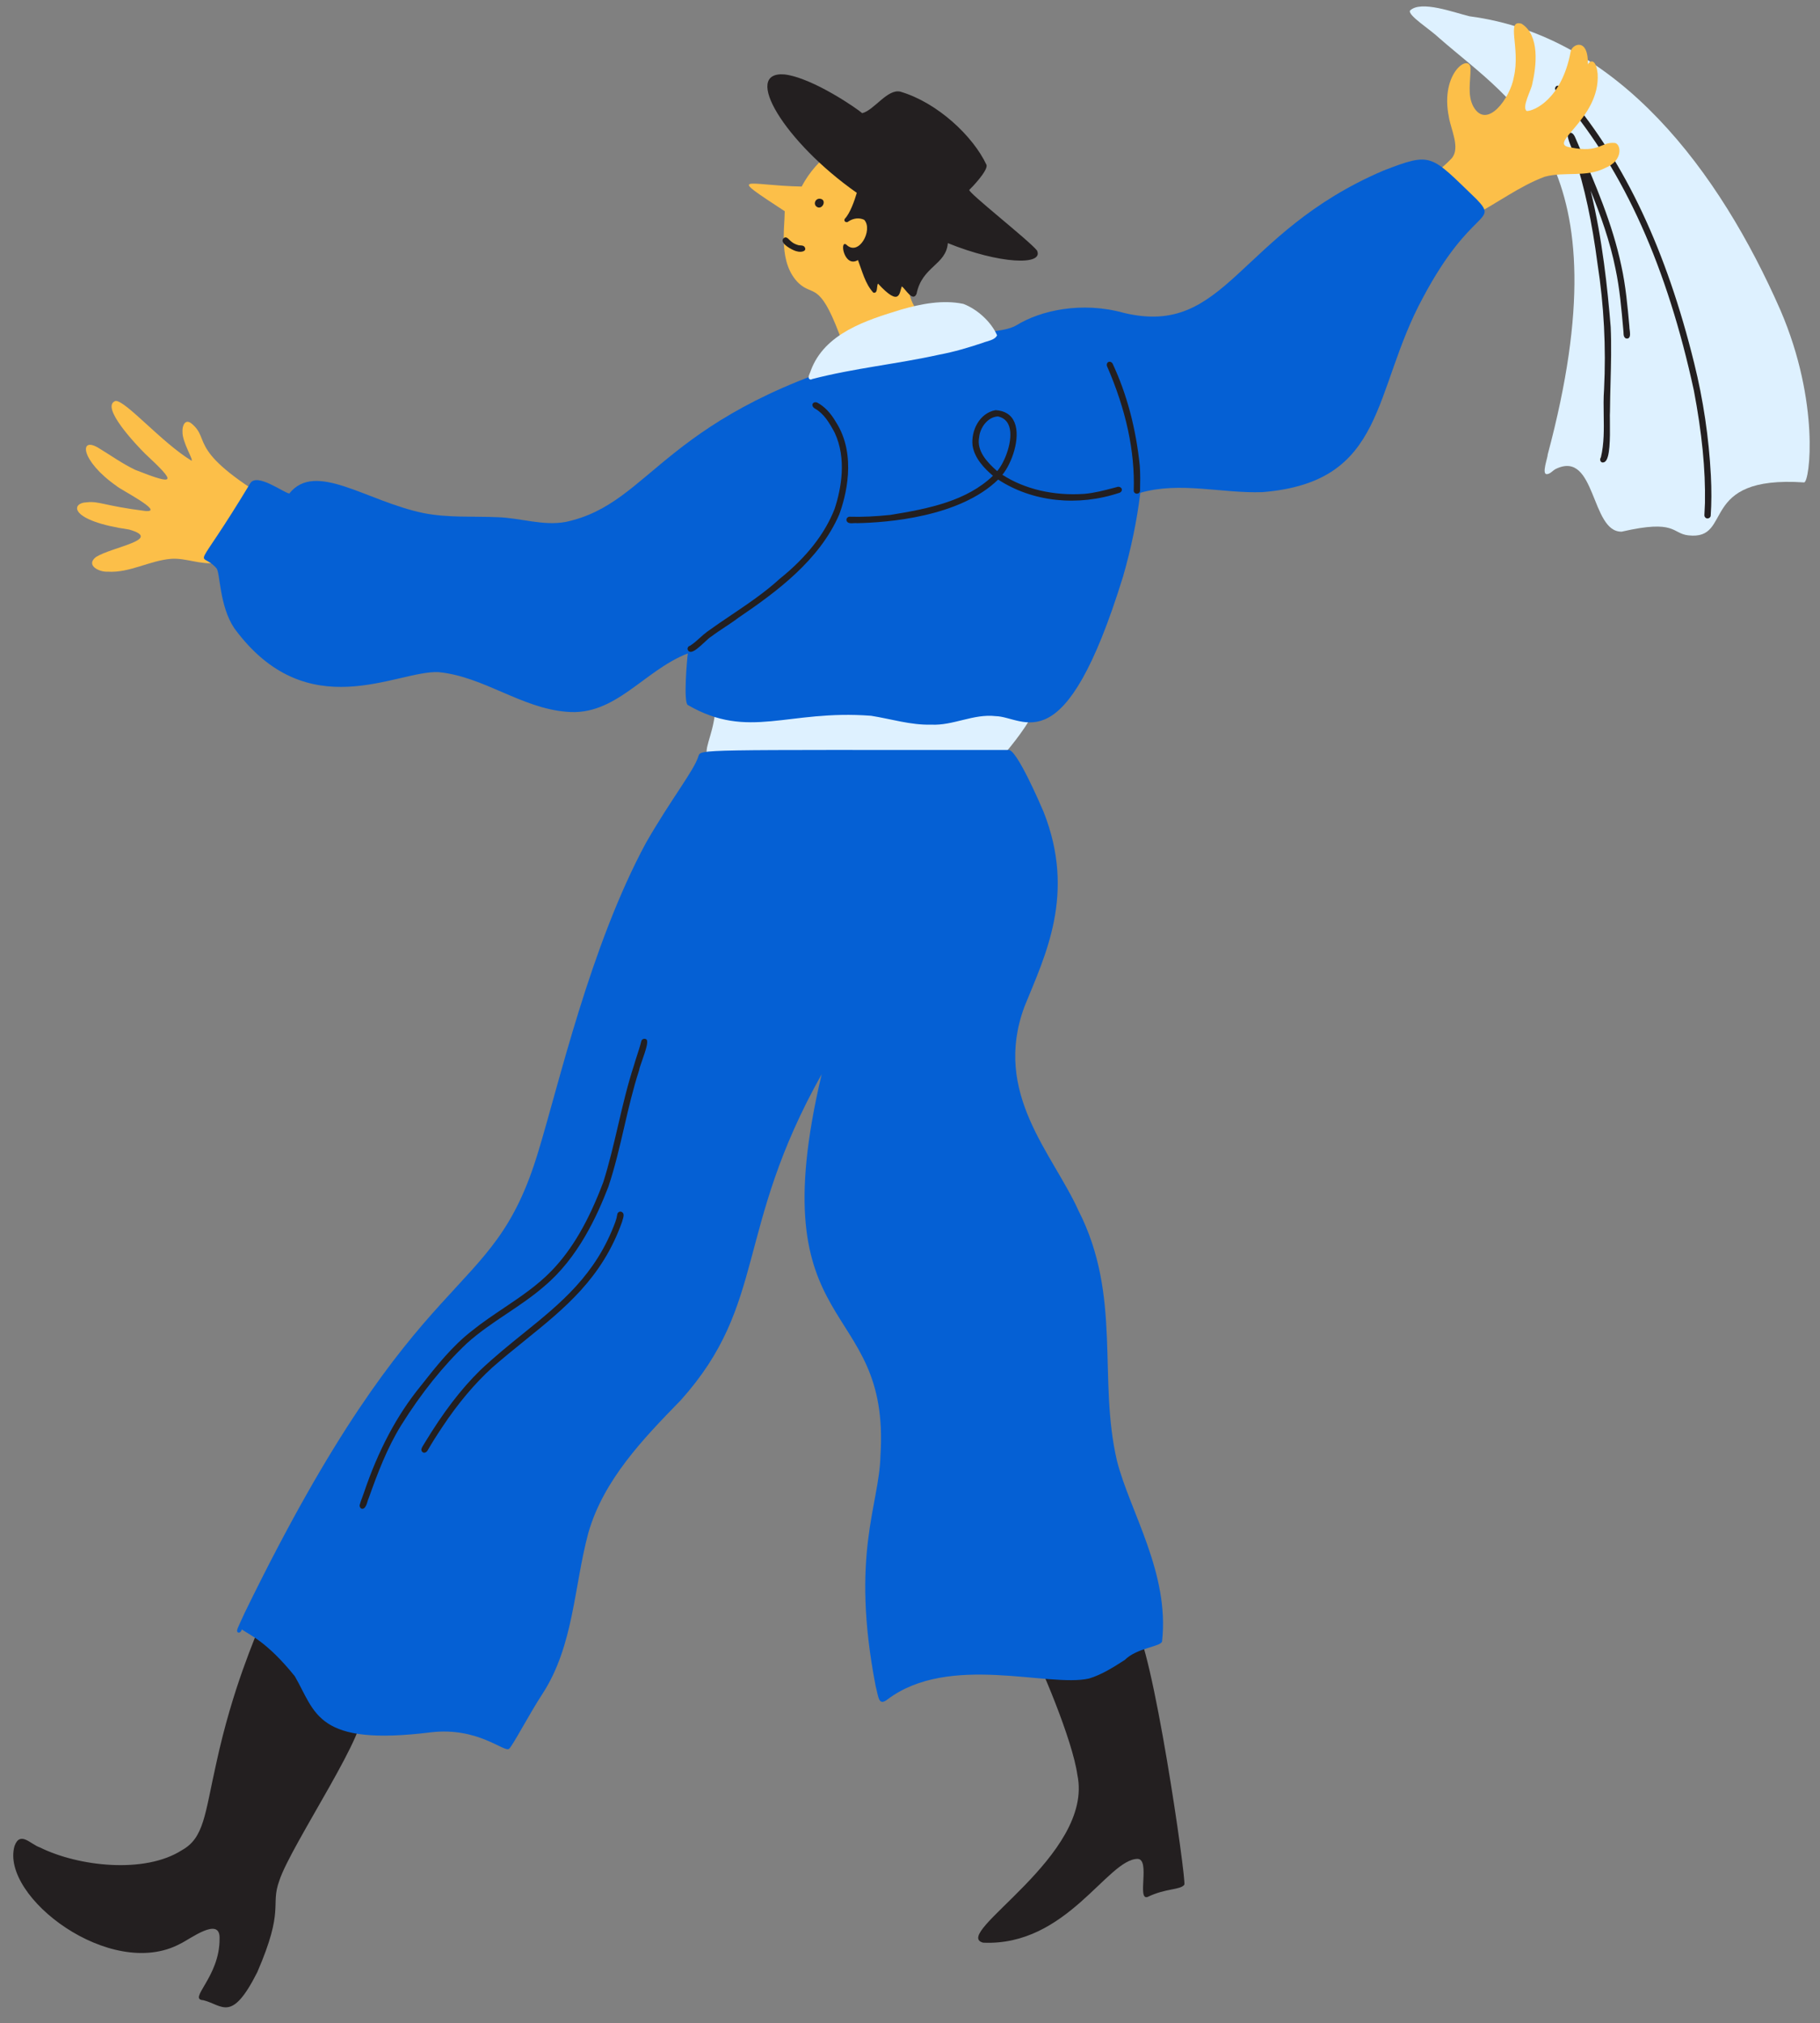<?xml version="1.0" encoding="UTF-8"?><svg xmlns="http://www.w3.org/2000/svg" xmlns:xlink="http://www.w3.org/1999/xlink" height="504.3" preserveAspectRatio="xMidYMid meet" version="1.0" viewBox="-3.3 -1.6 453.6 504.3" width="453.6" zoomAndPan="magnify"><rect x="-3.3" y="-1.6" width="453.6" height="504.3" fill="#808080" stroke="none"/><g id="change1_1"><path d="M254.255,175.412c-0.39,2.659-5.756,9.212-7.516,11.277 c-4.17,4.849-3.421-1.946-55.372,1.245c-27.285,1.772-16.488-0.765-16.303-14.29 C173.485,169.65,253.079,171.122,254.255,175.412z M440.447,75.73c-15.133-34.495-40.273-68.404-77.474-73.266 c-3.849-0.915-12.184-4.093-14.873-1.41c-0.48,1.235,4.992,4.629,7.356,6.883 c18.715,16.386,46.498,30.755,26.989,103.716c-0.017,0.895-1.621,5.081-0.169,4.929 c0.869-0.114,1.38-0.882,2.14-1.283c10.093-4.929,8.678,15.839,16.476,15.611 c13.55-3.119,12.451,0.463,16.59,0.924c11.433,1.314,2.056-15.02,28.868-13.193 C447.751,118.501,450.331,98.693,440.447,75.73z" fill="#DEF1FF"/></g><g id="change2_1"><path d="M402.858,80.553c0.104,0.807,0.224,1.722-0.217,2.088c-0.193,0.161-0.448,0.19-0.758,0.089 l-0.073-0.039c-0.457-0.345-0.468-0.872-0.477-1.336c-0.004-0.179-0.008-0.348-0.036-0.496l-0.037-0.415 c-0.434-4.973-0.882-10.115-1.923-15.018c-1.373-6.925-3.795-13.565-6.191-19.484 c2.945,12.172,4.211,24.428,4.987,33.972c0.206,4.579,0.084,9.221-0.033,13.71 c-0.064,2.391-0.128,4.864-0.143,7.295c-0.043,0.436-0.031,1.349-0.018,2.504c0.056,4.548,0.01,9.07-1.195,10.043 c-0.171,0.138-0.364,0.207-0.568,0.207c-0.07,0-0.141-0.008-0.213-0.024l-0.069-0.027 c-0.194-0.112-0.32-0.285-0.365-0.498c-0.05-0.243,0.014-0.521,0.17-0.755c0.808-3.407,0.75-7.002,0.693-10.48 c-0.035-2.108-0.07-4.289,0.087-6.412c0.521-10.47-0.024-20.995-1.623-31.275 c-1.381-10.558-3.228-19.141-5.814-27.018c-0.172-0.701-0.465-1.428-0.748-2.131 c-0.399-0.993-0.814-2.02-0.893-2.969l-0.007-0.085l0.045-0.071c0.257-0.401,0.543-0.461,0.745-0.439 c0.548,0.058,0.961,0.789,1.119,1.211l0.793,1.836c4.173,9.665,8.489,19.66,10.691,30.13 c1.086,4.927,1.546,10.031,1.991,14.968l0.015,0.163C402.784,79.985,402.82,80.261,402.858,80.553z M423.1,116.912 c-0.499-9.477-1.897-18.89-4.155-27.977c-6.916-28.093-17.178-49.927-31.409-66.786 c-0.103-0.081-0.323-0.348-0.556-0.632c-0.872-1.061-1.586-1.864-2.186-1.739c-0.172,0.036-0.402,0.165-0.522,0.582 l-0.018,0.06l0.014,0.061c0.159,0.74,0.717,1.276,1.256,1.794c0.316,0.305,0.616,0.593,0.848,0.935 c15.209,18.082,25.837,41.805,32.49,72.517c2.013,10.567,2.917,19.737,2.764,28.03 c-0.038,1.199-0.081,2.12-0.139,2.983c-0.031,0.443,0.262,0.82,0.681,0.876 c0.032,0.004,0.065,0.007,0.098,0.007c0.182,0,0.369-0.066,0.516-0.185c0.164-0.133,0.262-0.316,0.276-0.515 v-0.001C423.272,123.814,423.286,120.539,423.1,116.912z" fill="#231F20"/></g><g id="change3_1"><path d="M67.161,124.961c0.892,1.184-9.685,12.585-16.692,13.716c-3.739,0.557-7.373-1.241-11.087-0.996 c-5.423,0.43-10.361,3.562-15.864,3.208c-2.098,0.127-5.579-1.599-2.883-3.667 c4.016-2.52,16.827-4.361,8.264-6.833c-15.033-2.172-14.65-6.65-10.559-6.791 c3.087-0.341,4.153,0.847,14.7,2.182c4.811,0.291-6.58-5.474-7.284-6.242c-9.047-6.305-9.484-12.656-4.322-9.378 c2.988,1.811,5.833,3.862,8.994,5.36c10.319,4.081,10.167,3.153,2.406-4.064 c-2.15-2.144-11.313-11.777-7.331-13.13c2.531-0.095,11.479,10.367,18.916,14.894c0.643,0-2.325-4.606-2.237-7.2 c-0.101-1.469,0.65-3.397,2.304-2.013C49.56,108.255,42.568,110.756,67.161,124.961z M399.243,34.041 c-3.616-0.386-3.718,2.609-11.197,1.089c-6.057-0.894,7.465-6.977,6.841-18.27 c-0.455-4.364-2.138-3.157-2.448-2.397c0.176-6.947-4.091-5.058-4.305-3.085 c-2.211,11.741-9.1,14.705-10.914,14.695c-1.346-0.861,1.114-5.233,1.346-6.643 c1.068-4.604,1.958-12.201-2.638-15.117c-3.995-1.174-0.221,5.986-1.937,13.307 c-0.854,5.137-6.721,13.309-10.087,7.335c-1.532-2.874-0.696-6.242-0.701-9.369 c-0.006-4.107-7.676,0.804-5.402,11.969c0.461,3.033,2.941,7.728,0.696,10.319 c-3.767,3.943-6.399,4.845-5.25,5.626c1.058,0.675,2.083,3.986,10.323,8.783 c6.052-3.039,11.691-7.449,18.148-9.842c4.934-1.338,10.344,0.257,15.063-2.182 C401.207,38.493,400.788,34.46,399.243,34.041z M196.495,44.896c-14.114-0.277-18.878-3.485-4.216,6.153 c0,4.25-1.632,12.954,3.473,17.928c3.568,3.337,5.114-0.469,10.036,12.433c2.119,5.455,2.901,3.666,2.528,2.866 c6.351-4.003,11.148-2.932,17.54-5.043c2.255-0.866-3.02-4.798-2.545-9.251 c1.707-9.536,12.673-11.853,7.483-28.424C224.407,25.998,204.21,30.3,196.495,44.896z" fill="#FCBF49"/></g><g id="change2_2"><path d="M200.556,50.087c-1.383-0.506-0.729-2.411,0.654-2.127 C202.722,48.26,201.797,50.477,200.556,50.087z M86.262,425.137c-2.505-2.016-21.424-24.395-24.491-22.6 c-1.427,4.253-6.997,16.059-11.214,35.54c-2.809,12.51-2.995,18.408-8.508,21.461 c-9.268,5.968-25.833,4.068-35.371-0.663c-2.334-0.76-4.951-4.229-6.356-0.367 c-3.611,12.607,23.972,33.622,41.242,24.39c2.308-1.026,10.091-7.078,9.859-1.279 c0.07,9.553-8.046,15.111-4.047,15.32c4.836,1.214,7.028,5.733,13.446-6.981 c6.883-15.887,3.19-16.513,5.478-22.761C69.021,458.499,90.279,427.35,86.262,425.137z M255.159,60.84 c-1.982-2.501-17.587-14.737-16.865-15.126c0.599-0.558,4.661-4.787,4.284-6.196 c-3.342-7.179-12.236-15.544-21.461-18.266c-3.207-0.81-6.599,4.66-9.538,5.356 c-0.854-0.848-12.22-8.796-19.338-9.656c-10.754-0.88-0.003,16.878,18,29.513 c-0.556,1.909-1.658,5.069-2.98,6.453c-0.43,0.671,0.46,1.161,0.954,0.637c1.139-0.743,2.591-0.979,3.87-0.367 c2.292,2.466-1.357,9.319-4.499,6.145c-1.726-1.079-0.448,5.924,2.942,3.887c1.047,2.718,1.806,5.947,3.841,8.129 c1.186,0.257,0.751-1.595,1.152-2.271c5.633,6.125,5.301,2.107,5.951,0.696c0.907,0.667,2.731,4.014,3.667,1.861 c1.344-6.852,7.338-7.148,7.795-12.636C245.733,64.197,256.94,64.672,255.159,60.84z M279.27,403.056 c-0.12-0.013-16.015,0.871-25.424,2.022c-2.847,0.455-1.818,2.019-1.245,1.718 c3.455,6.424,11.41,25.355,12.606,33.949c4.298,20.16-31.716,39.697-23.482,41.858 c20.867,0.934,30.954-20.858,38.524-20.887c3.206,0.142-0.258,10.45,2.473,9.487 c4.59-2.223,8.096-1.683,9.15-3.043C292.437,467.276,283.92,407.737,279.27,403.056z M197.08,59.794 c-0.289-0.203-0.62-0.218-0.912-0.231c-0.174-0.008-0.338-0.015-0.489-0.06 c-1.253-0.341-1.849-0.936-2.284-1.371c-0.345-0.345-0.641-0.641-1.083-0.538l-0.063,0.024 c-0.524,0.287-0.534,0.683-0.493,0.894c0.216,1.117,2.902,2.457,3.57,2.531c0.222,0.072,0.508,0.114,0.797,0.114 c0.494,0,0.994-0.123,1.19-0.427c0.097-0.15,0.2-0.466-0.193-0.898L197.08,59.794z" fill="#231F20"/></g><g id="change4_1"><path d="M351.371,72.522c-12.784,23.531-8.959,46.025-40.035,48.539 c-10.129,0.355-20.503-2.701-30.433,0.169c-0.857,7.069-2.355,14.109-4.322,20.921 c-14.611,47.26-24.526,34.87-31.759,34.742c-5.52-0.629-10.581,2.406-16.042,2.123 c-5.086,0.143-9.973-1.418-14.949-2.207c-20.829-1.614-30.483,6.135-45.707-2.688 c-1.132-0.666-0.204-11.332,0.004-12.864c-11.027,4.287-18.052,15.726-30.252,14.548 c-11.285-0.907-20.672-8.804-31.889-9.88c-10.443-0.492-32.721,13.856-50.902-10.948 c-3.764-5.622-3.482-13.873-4.444-14.949c-4.346-4.93-6.21,3.111,8.432-21.174 c1.679-2.682,8.299,2.357,9.728,2.553c6.535-8.179,19.136,1.901,33.4,4.87 c6.111,1.224,12.374,0.76,18.557,1.038c5.655,0.169,11.328,2.233,16.974,1.169 c22.094-4.778,23.679-27.388,80.863-42.597c21.015-5.476,27.642-4.165,31.48-6.436 c5.853-3.626,16.16-6.016,26.757-3.055c25.643,6.137,28.253-19.896,64.627-35.46 c12.261-4.742,11.69-3.988,23.267,7.145C370.375,53.99,363.381,49.959,351.371,72.522z M275.108,362.608 c-4.855-20.637,1.291-41.117-9.631-62.492c-6.416-14.244-21.514-29.238-13.425-50.886 c5.071-12.546,12.867-27.899,4.761-48.429c-0.781-1.86-6.76-15.735-8.749-15.468 c-77.836,0-76.622-0.228-77.284,1.507c-1.03,3.522-6.763,10.621-13.096,21.655 c-13.904,25.788-21.655,60.041-26.825,76.921c-11.776,39.195-28.916,24.12-73.156,114.93 c-1.739,3.854-2.265,4.548-1.705,4.925c0.464,0.215,0.8-0.244,0.988-0.743c1.938,1.396,6.206,2.998,13.193,11.669 c5.249,9.073,5.304,17.528,33.928,13.97c11.666-1.375,18.206,5.036,19.46,4.128 c1.016-0.933,4.992-8.609,8.377-13.784c7.757-11.994,7.787-26.584,11.374-39.997 c3.777-13.239,13.674-23.503,23.052-33.122c21.634-24.123,13.336-42.423,35.118-81.251 c-15.719,66.423,17.26,55.05,14.645,95.124c-0.264,12.182-7.54,24.547-1.194,57.376 c0.743,2.852,0.717,5.067,2.967,3.317c15.358-11.566,40.135-2.888,50.219-5.199c3.179-0.954,6.109-2.836,8.901-4.626 c3.045-3.045,8.901-3.268,9.297-4.596C288.227,390.52,278.367,375.265,275.108,362.608z" fill="#0560D4"/></g><g id="change1_2"><path d="M245.207,81.976c-0.591,1.232-2.427,1.397-3.558,1.87c-3.524,1.177-7.137,2.258-10.792,2.937 c-10.521,2.346-21.347,3.389-31.763,6.103c-0.135,0.101-0.312,0.143-0.477,0.097 c-0.865-0.384-0.025-1.519,0.131-2.144c3.427-9.373,13.822-12.606,22.516-15.269 c4.963-1.435,10.433-2.507,15.552-1.422C240.282,75.477,243.73,78.608,245.207,81.976z" fill="#DEF1FF"/></g><g id="change2_3"><path d="M157.863,257.532c0.442,0.582-0.196,2.548-1.147,5.262c-0.356,1.018-0.693,1.98-0.705,2.26 l-0.012,0.066c-1.522,4.659-2.644,9.516-3.731,14.212c-1.14,4.928-2.318,10.023-3.96,14.907 c-2.808,7.245-7.518,17.685-16.008,24.792c-2.905,2.523-6.16,4.704-9.307,6.812 c-3.372,2.259-6.858,4.595-9.911,7.354c-5.899,5.579-11.427,12.473-16.423,20.483 c-3.516,5.696-5.896,12.033-8.033,18.036c-0.146,0.299-0.237,0.609-0.333,0.938 c-0.181,0.62-0.367,1.261-0.882,1.69c-0.127,0.076-0.26,0.112-0.387,0.112c-0.202,0-0.39-0.091-0.519-0.257 c-0.105-0.145-0.161-0.328-0.179-0.565l-0.002-0.039l0.009-0.038c0.155-0.644,0.395-1.272,0.627-1.881 c0.147-0.385,0.294-0.769,0.42-1.159c3.607-10.668,8.231-19.375,14.136-26.623l0.076-0.096 c3.824-4.854,7.779-9.873,12.757-13.727c2.521-2.029,5.257-3.867,7.902-5.644c4.143-2.783,8.427-5.662,11.953-9.326 c5.103-5.298,9.193-12.327,12.873-22.122c1.46-4.611,2.581-9.416,3.665-14.062 c1.152-4.94,2.344-10.049,3.953-14.966c0.237-0.832,0.512-1.675,0.777-2.49c0.377-1.157,0.767-2.353,1.058-3.551 c0.042-0.189,0.163-0.354,0.341-0.464c0.179-0.111,0.394-0.151,0.594-0.108 C157.628,257.338,157.767,257.407,157.863,257.532z M151.476,300.403l-0.036-0.008 c-0.424-0.071-0.827,0.238-0.895,0.673c-0.087,0.621-0.251,1.269-0.473,1.871 c-4.87,13.219-13.628,20.292-22.9,27.779c-3.542,2.86-7.205,5.818-10.812,9.23 c-4.808,4.728-9.2,10.479-13.835,18.125c-0.055,0.117-0.15,0.263-0.254,0.423 c-0.314,0.482-0.668,1.029-0.509,1.492c0.075,0.22,0.252,0.379,0.524,0.474l0.066,0.014 c0.016,0,0.031,0.001,0.047,0.001c0.321,0,0.646-0.195,0.843-0.515c1.062-1.841,2.282-3.784,3.731-5.942 c3.864-5.83,8.073-10.828,12.508-14.852c2.718-2.376,5.441-4.576,8.076-6.704 c9.897-7.996,19.245-15.549,24.179-29.527c0.022-0.144,0.085-0.339,0.15-0.546 c0.169-0.53,0.361-1.132,0.128-1.572C151.908,300.617,151.727,300.477,151.476,300.403z M205.032,103.58 c-1.332-2.288-2.85-3.869-4.677-4.85c-0.362-0.124-0.703-0.093-0.946,0.098 c-0.183,0.167-0.264,0.386-0.227,0.618c0.057,0.364,0.398,0.695,0.684,0.822c2.205,1.275,3.511,3.472,4.866,5.987 c3.013,6.466,1.647,13.9-0.024,18.985c-2.425,6.219-7.007,12.065-13.63,17.383 c-3.738,3.425-7.988,6.289-12.098,9.058c-1.995,1.344-4.057,2.734-6.046,4.177 c-0.643,0.473-1.245,1.018-1.828,1.545c-0.764,0.691-1.553,1.405-2.424,1.944 c-0.172,0.031-0.329,0.127-0.446,0.273c-0.141,0.176-0.205,0.399-0.166,0.656c0.126,0.388,0.37,0.526,0.552,0.573 c0.068,0.018,0.139,0.026,0.213,0.026c0.815-0.001,1.989-1.034,3.522-2.465c0.621-0.58,1.206-1.127,1.534-1.296 c1.103-0.839,2.279-1.617,3.416-2.368c1.142-0.755,2.322-1.536,3.427-2.376c9.58-6.498,20.21-14.38,25.121-25.725 C207.393,122.49,210.392,111.924,205.032,103.58z M276.226,120.154c0.149,0.263,0.138,0.664-0.343,1 l-0.064,0.032c-10.497,3.545-21.823,2.326-30.347-3.258c-9.62,9.391-27.775,10.73-35.162,10.869 c-0.245-0.043-0.526-0.023-0.822-0.002c-0.176,0.013-0.368,0.026-0.559,0.026c-0.581,0-1.159-0.127-1.275-0.798 c-0.004-0.471,0.358-0.833,0.786-0.833c3.078,0.089,6.396-0.055,10.15-0.446c9.748-1.574,19.051-3.509,25.586-9.76 c-2.005-1.698-4.592-4.276-5.085-7.55c-0.402-3.657,1.67-8.056,5.717-8.804c2.348,0.121,3.968,1.179,4.745,3.056 c1.605,3.88-0.716,10.275-3.03,13.05c5.583,3.606,12.841,5.293,20.473,4.756 c2.471-0.224,4.916-0.865,7.28-1.485l0.733-0.192C275.438,119.618,276.004,119.764,276.226,120.154z M245.233,115.824c1.975-2.313,4.055-7.817,3.004-11.091c-0.442-1.375-1.389-2.23-2.813-2.541 c-2.551,0.119-4.483,2.789-4.692,5.223c-0.667,3.366,2.01,6.224,4.416,8.341 C245.175,115.779,245.204,115.801,245.233,115.824z M280.77,114.481v-0.008c-0.964-9.35-3.245-17.918-6.804-25.507 c-0.258-0.354-0.655-0.497-0.994-0.356c-0.328,0.138-0.494,0.495-0.408,0.97 c4.778,10.92,7.03,21.378,6.694,31.091c-0.002,0.287,0.131,0.529,0.365,0.665 c0.127,0.074,0.273,0.111,0.419,0.111c0.148,0,0.296-0.038,0.426-0.112c0.237-0.137,0.372-0.379,0.37-0.656 C280.878,118.654,280.919,116.56,280.77,114.481z" fill="#231F20"/></g></svg>
